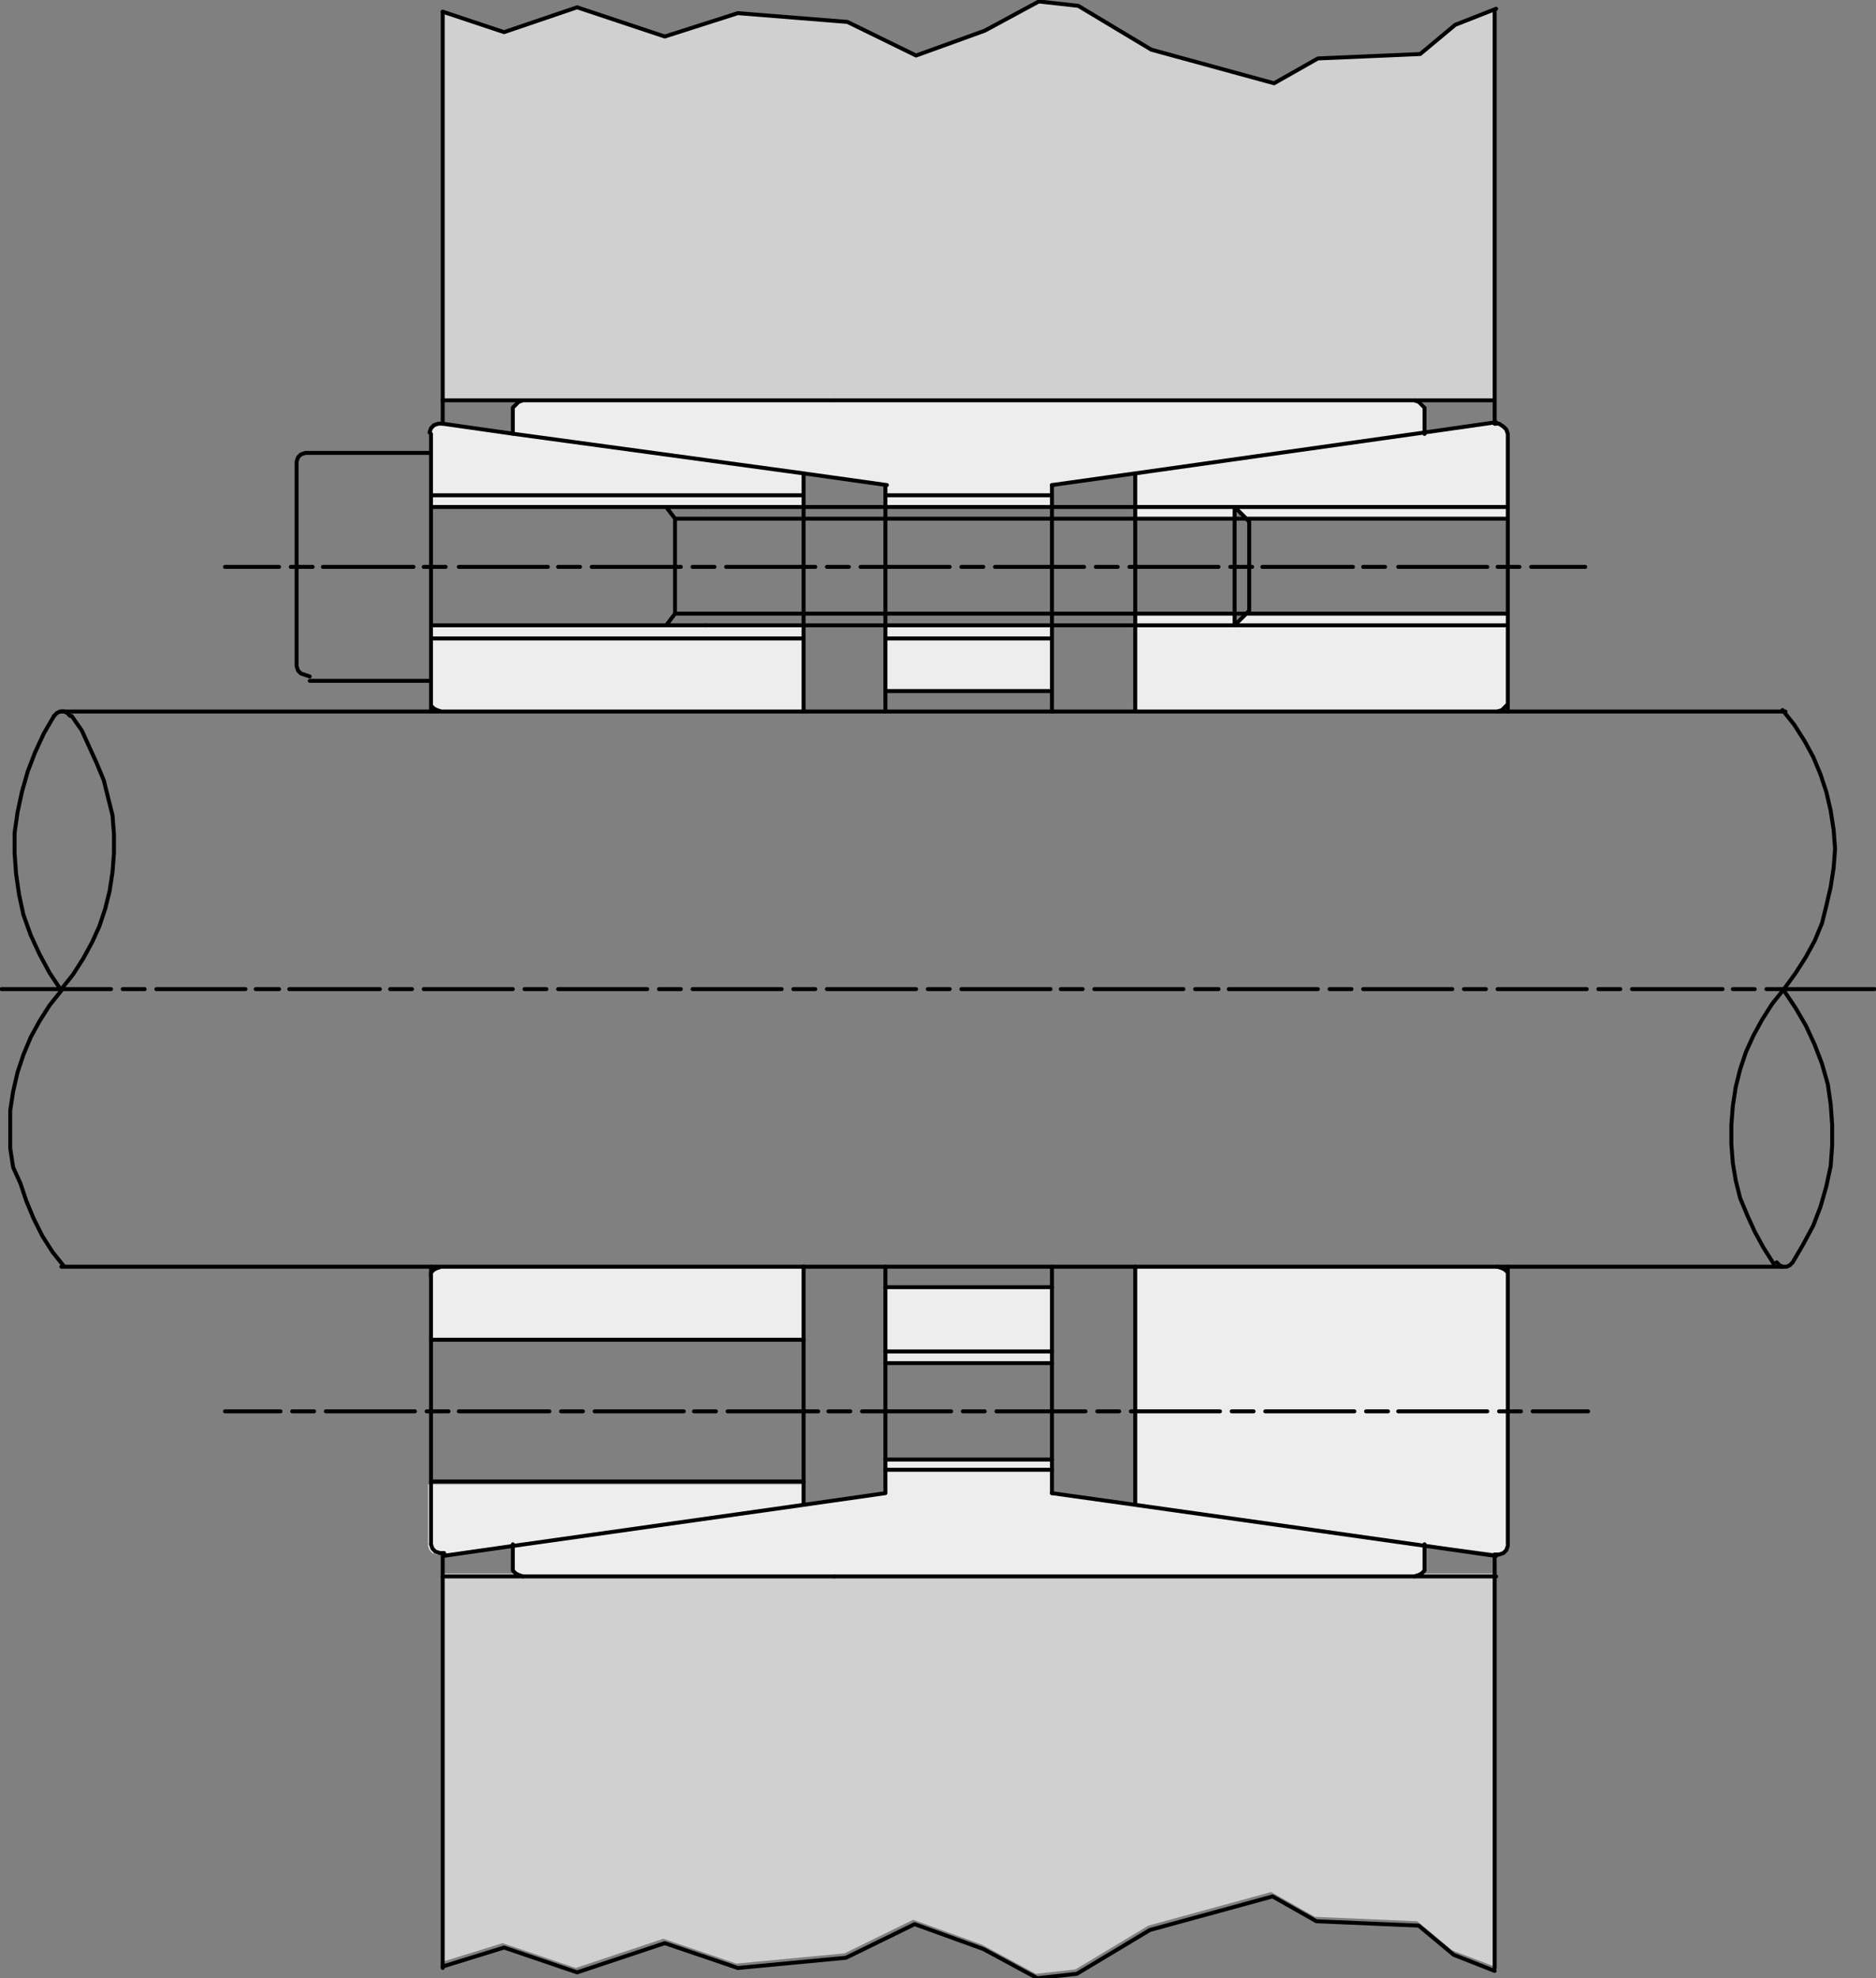 <svg xmlns="http://www.w3.org/2000/svg" id="Livello_1" x="0" y="0" version="1.1" viewBox="0 0 128.4 135.4" xml:space="preserve">
  <rect x="0" y="0" width="128.4" height="135.4" fill="#808080" stroke="none"/>
  <defs/>
  <style>
    .st0{fill:#d0d0d0}.st1{fill:#ededed}.st2{fill:none;stroke:#000;stroke-width:.27;stroke-linecap:round;stroke-linejoin:round;stroke-miterlimit:10}
  </style>
  <path d="M102.3 107.9v26.7l-2.9-1.1-2.4-2-7-.3-3-1.7-8.4 2.3-5 3-2.7.3-3.7-2-4.7-1.7-4.7 2.3-7.4.7-5-1.7-6 2-5-1.7-4.2 1.3v-26.6h72.1zM102.3.7v26.7h-72V.8l4.2 1.4 5-1.7 6 2 5-1.6 7.5.6 4.7 2.3 4.7-1.7 3.7-2 2.7.3 5 3 8.4 2.3 3-1.7 7-.3 2.4-2 2.7-1z" class="st0"/>
  <path d="M60.6 92.5H72v.8H60.6v-.8zM60.6 99.9H72v.8H60.6v-.8zM97.5 105.7L77.7 103v-6.4h25.5v9.1l-.1.3-.2.2-.3.1h-.3l-4.8-.6zM102.6 96.6h-25v-9.9h24.8l.3.1.2.1.2.2v9.5h-.5z" class="st1"/>
  <path d="M60.6 88.1H72v4.5H60.6v-4.5zM35.8 107.9l-.3-.1-.2-.1-.2-.2v-1.8L55 103l5.7-.8v-1.5H72v1.5l5.7.8 19.8 2.8v1.8l-.2.2-.2.1-.3.1h-61z" class="st1"/>
  <path d="M35.1 105.7l-4.9.7h-.3l-.3-.1-.2-.2-.1-.3v-4.2H55v1.5l-19.9 2.6zM55 86.7v5H29.5v-4.6l.2-.2.2-.1.3-.1H55zM60.6 33.9H72v.8H60.6v-.8zM77.7 34.7h6.8v.8h-6.8v-.8zM103.2 35.5H85.3l-.8-.8h18.7v.8zM77.7 42h6.8v.8h-6.8V42zM103.2 42.8H84.5l.8-.8h17.9v.8zM60.6 42.8H72v.8H60.6v-.8zM55 43.7H29.5v-.8H55v.8zM29.5 33.9H55v.8H29.5v-.8zM60.6 43.7H72v3.6H60.6v-3.6zM103.2 42.8v5.5l-.2.2-.2.1-.3.1H77.7v-5.9h25.5zM102.3 29h.3l.3.1.2.2.1.3v5H77.7v-2.3l19.8-2.8 4.8-.5zM35.1 29.6L55 32.4v1.5H29.5v-4.2l.1-.3.2-.2.2-.2h.3l4.8.6z" class="st1"/>
  <path d="M72 33.9H60.6v-.7l-5.6-.8-19.8-2.8v-1.8l.2-.2.2-.2.3-.1h61l.3.1.2.2.2.2v1.8l-19.8 2.8-5.8.8v.7zM55 43.7v5H30.2l-.3-.1-.2-.2-.2-.2v-4.6l25.5.1z" class="st1"/>
  <path d="M102.5 38.8h1.5M95.7 38.8h6.1M93.3 38.8h1.5M86.4 38.8h6.2M84.2 38.8h1.5M77.3 38.8h6.1M75 38.8h1.5M68.1 38.8h6.1M65.8 38.8h1.5M58.9 38.8H65M56.6 38.8h1.5M49.7 38.8h6.1M47.4 38.8h1.5M40.5 38.8h6.1M38.2 38.8h1.5M31.4 38.8h6.1M29 38.8h1.5M22.1 38.8h6.2M19.9 38.8h1.5M15.4 38.8h3.7M57.1 27.4h45.2M30.3 29V.8M102.3 29V.7M104.8 38.8h3.7M118.6 67.7h1.5M111.7 67.7h6.2M109.4 67.7h1.5M102.5 67.7h6.1M100.2 67.7h1.5M93.3 67.7h6.1M91 67.7h1.5M84.1 67.7h6.1M81.8 67.7h1.6M74.9 67.7H81M72.6 67.7h1.5M65.8 67.7h6.1M63.5 67.7H65M56.6 67.7h6.1M54.3 67.7h1.5M47.4 67.7h6.1M45.1 67.7h1.5M38.2 67.7h6.1M35.9 67.7h1.5M29 67.7h6.1M26.7 67.7h1.5M19.8 67.7H26M17.5 67.7h1.6M10.7 67.7h6.1M8.4 67.7h1.5M.1 67.7h7.5M72 33.2l5.7-.8 19.8-2.8 4.9-.7M120.9 67.7h7.4M102.6 96.6h1.5M95.7 96.6h6.1M93.5 96.6H95M86.6 96.6h6.1M84.3 96.6h1.5M77.4 96.6h6.1M75.1 96.6h1.5M68.2 96.6h6.1M65.9 96.6h1.5M59 96.6h6.1M56.7 96.6h1.5M49.8 96.6H56M47.5 96.6H49M40.7 96.6h6.1M38.4 96.6h1.5M31.4 96.6h6.2M29.2 96.6h1.5M22.3 96.6h6.1M20 96.6h1.5M15.4 96.6h3.8M96.8 107.9h5.6M57.1 107.9h18.4M30.3 107.9h5.5M85.3 42H46.2M48.3 42.8h36.2M85.3 35.5H46.2M48.3 34.7h36.2M55 48.7h67.2M4.2 48.7h25.9M55 86.7h67M4.2 86.7h25.9M104.9 96.6h3.8M72 102.2l5.7.8 19.8 2.8 4.9.7M30.3 134.6l4.2-1.3 5 1.7 6-2 5 1.7 7.4-.7 4.7-2.3 4.7 1.7 3.7 2 2.7-.3 5-3 8.4-2.3 3 1.7 7 .3 2.4 2 2.8 1.1M21.2 46.6h8.3M77.7 32.4v16.3M75.5 107.9h21.3M29.5 31H20.9l-.3.1-.2.2-.1.3V45.6l.1.3.2.2.3.1.3.1M3.7 49L3 50.2l-.6 1.3-.5 1.3-.4 1.4-.3 1.4L1 57v1.4l.1 1.4.2 1.4.3 1.4.5 1.4.6 1.3.7 1.3.8 1.2-.8 1-.7 1.1-.6 1.1-.5 1.2-.4 1.2-.3 1.3L.7 76v2.6l.2 1.3.5 1.1.4 1.2.5 1.2.6 1.2.7 1.1.8 1" class="st2"/>
  <path d="M4.8 49l-.2-.2-.2-.1h-.3l-.2.1-.2.2M4.2 67.7l.8-1 .7-1.1.6-1.1.5-1.1.4-1.2.3-1.2.2-1.3.1-1.3v-1.3l-.1-1.3-.3-1.2-.3-1.2-.5-1.2-.5-1.1-.5-1.1-.7-1M60.6 88.1H72M55 86.7H30.2l-.3.1-.2.1-.2.2v.3M29.5 43.7H55M48.3 34.7H29.5M29.5 33.9H55M48.3 42.8H29.5M30.2 48.7H55M30.3 29l4.9.7L55 32.4l5.7.8M29.5 29.7v19M60.6 33.2v15.5M55 32.4v16.3M30.3 27.4h26.8M60.6 43.7H72M60.6 33.9H72M60.6 47.3H72M29.5 48v.3l.2.2.2.1.3.1M46.2 35.5V42l-.6.8M46.2 35.5l-.6-.8M35.8 27.4l-.3.1-.2.2-.2.2v.3M30.3 29H30l-.3.1-.2.2-.1.3M35.8 107.9h21.3M60.6 100.6H72M60.6 92.5H72M72 99.9H60.6M72 93.3H60.6M72 33.2v15.5M35.1 28.2v1.5M35.1 107.2v.3l.2.2.2.1.3.1M29.5 105.7l.1.3.2.2.3.1h.3M29.5 91.7H55M29.5 101.4H55M35.1 107.2v-1.5" class="st2"/>
  <path d="M60.6 102.2l-5.6.8-19.8 2.8-4.9.7v28.2M84.5 34.7v8.1M85.3 42h17.9M84.5 42.8h18.7M84.5 34.7h18.7M85.3 35.5h17.9M72 102.2V86.7M77.7 102.9V86.7M29.5 105.7v-19M55 102.9V86.7M60.6 102.2V86.7M85.5 35.7v6.1l-.2.2-.8.8M84.5 34.7l.8.8.2.2M97.5 28.2v-.3l-.2-.2-.2-.2-.3-.1M97.5 28.2v1.5M122.1 67.7l.8-1.1.7-1.1.6-1.1.5-1.2.3-1.2.3-1.3.2-1.3.1-1.3-.1-1.3-.2-1.3-.3-1.3-.4-1.2-.5-1.2-.6-1.1-.7-1.1-.8-1M122.1 67.7l-.8 1-.7 1.1-.6 1.1-.5 1.1-.4 1.2-.3 1.2-.2 1.3-.1 1.3v1.3l.1 1.3.2 1.2.3 1.2.5 1.2.5 1.1.6 1.1.7 1.1M122.7 86.4l.7-1.2.7-1.3.5-1.3.4-1.4.3-1.4.1-1.4V77l-.1-1.4-.2-1.4-.4-1.4-.5-1.3-.6-1.3-.7-1.2-.8-1.2M121.6 86.4l.2.2.2.1h.3l.2-.1.2-.2M103.2 87.4v-.3l-.2-.2-.2-.1-.3-.1M103.2 29.7v19M102.5 48.7l.3-.1.2-.2.2-.2v-.3M103.2 29.7l-.1-.3-.2-.2-.3-.2h-.3M96.8 107.9l.3-.1.2-.1.2-.2v-1.8M102.3 106.4h.3l.3-.1.2-.2.1-.3M103.2 105.7v-19M102.3 106.4v28.3M30.3.8l4.2 1.4 5-1.7 6 2 5-1.6 7.5.6 4.7 2.3 4.7-1.7 3.7-2 2.7.3 5 3 8.4 2.3 3-1.7 7-.3 2.4-2 2.8-1.1" class="st2"/>
</svg>
